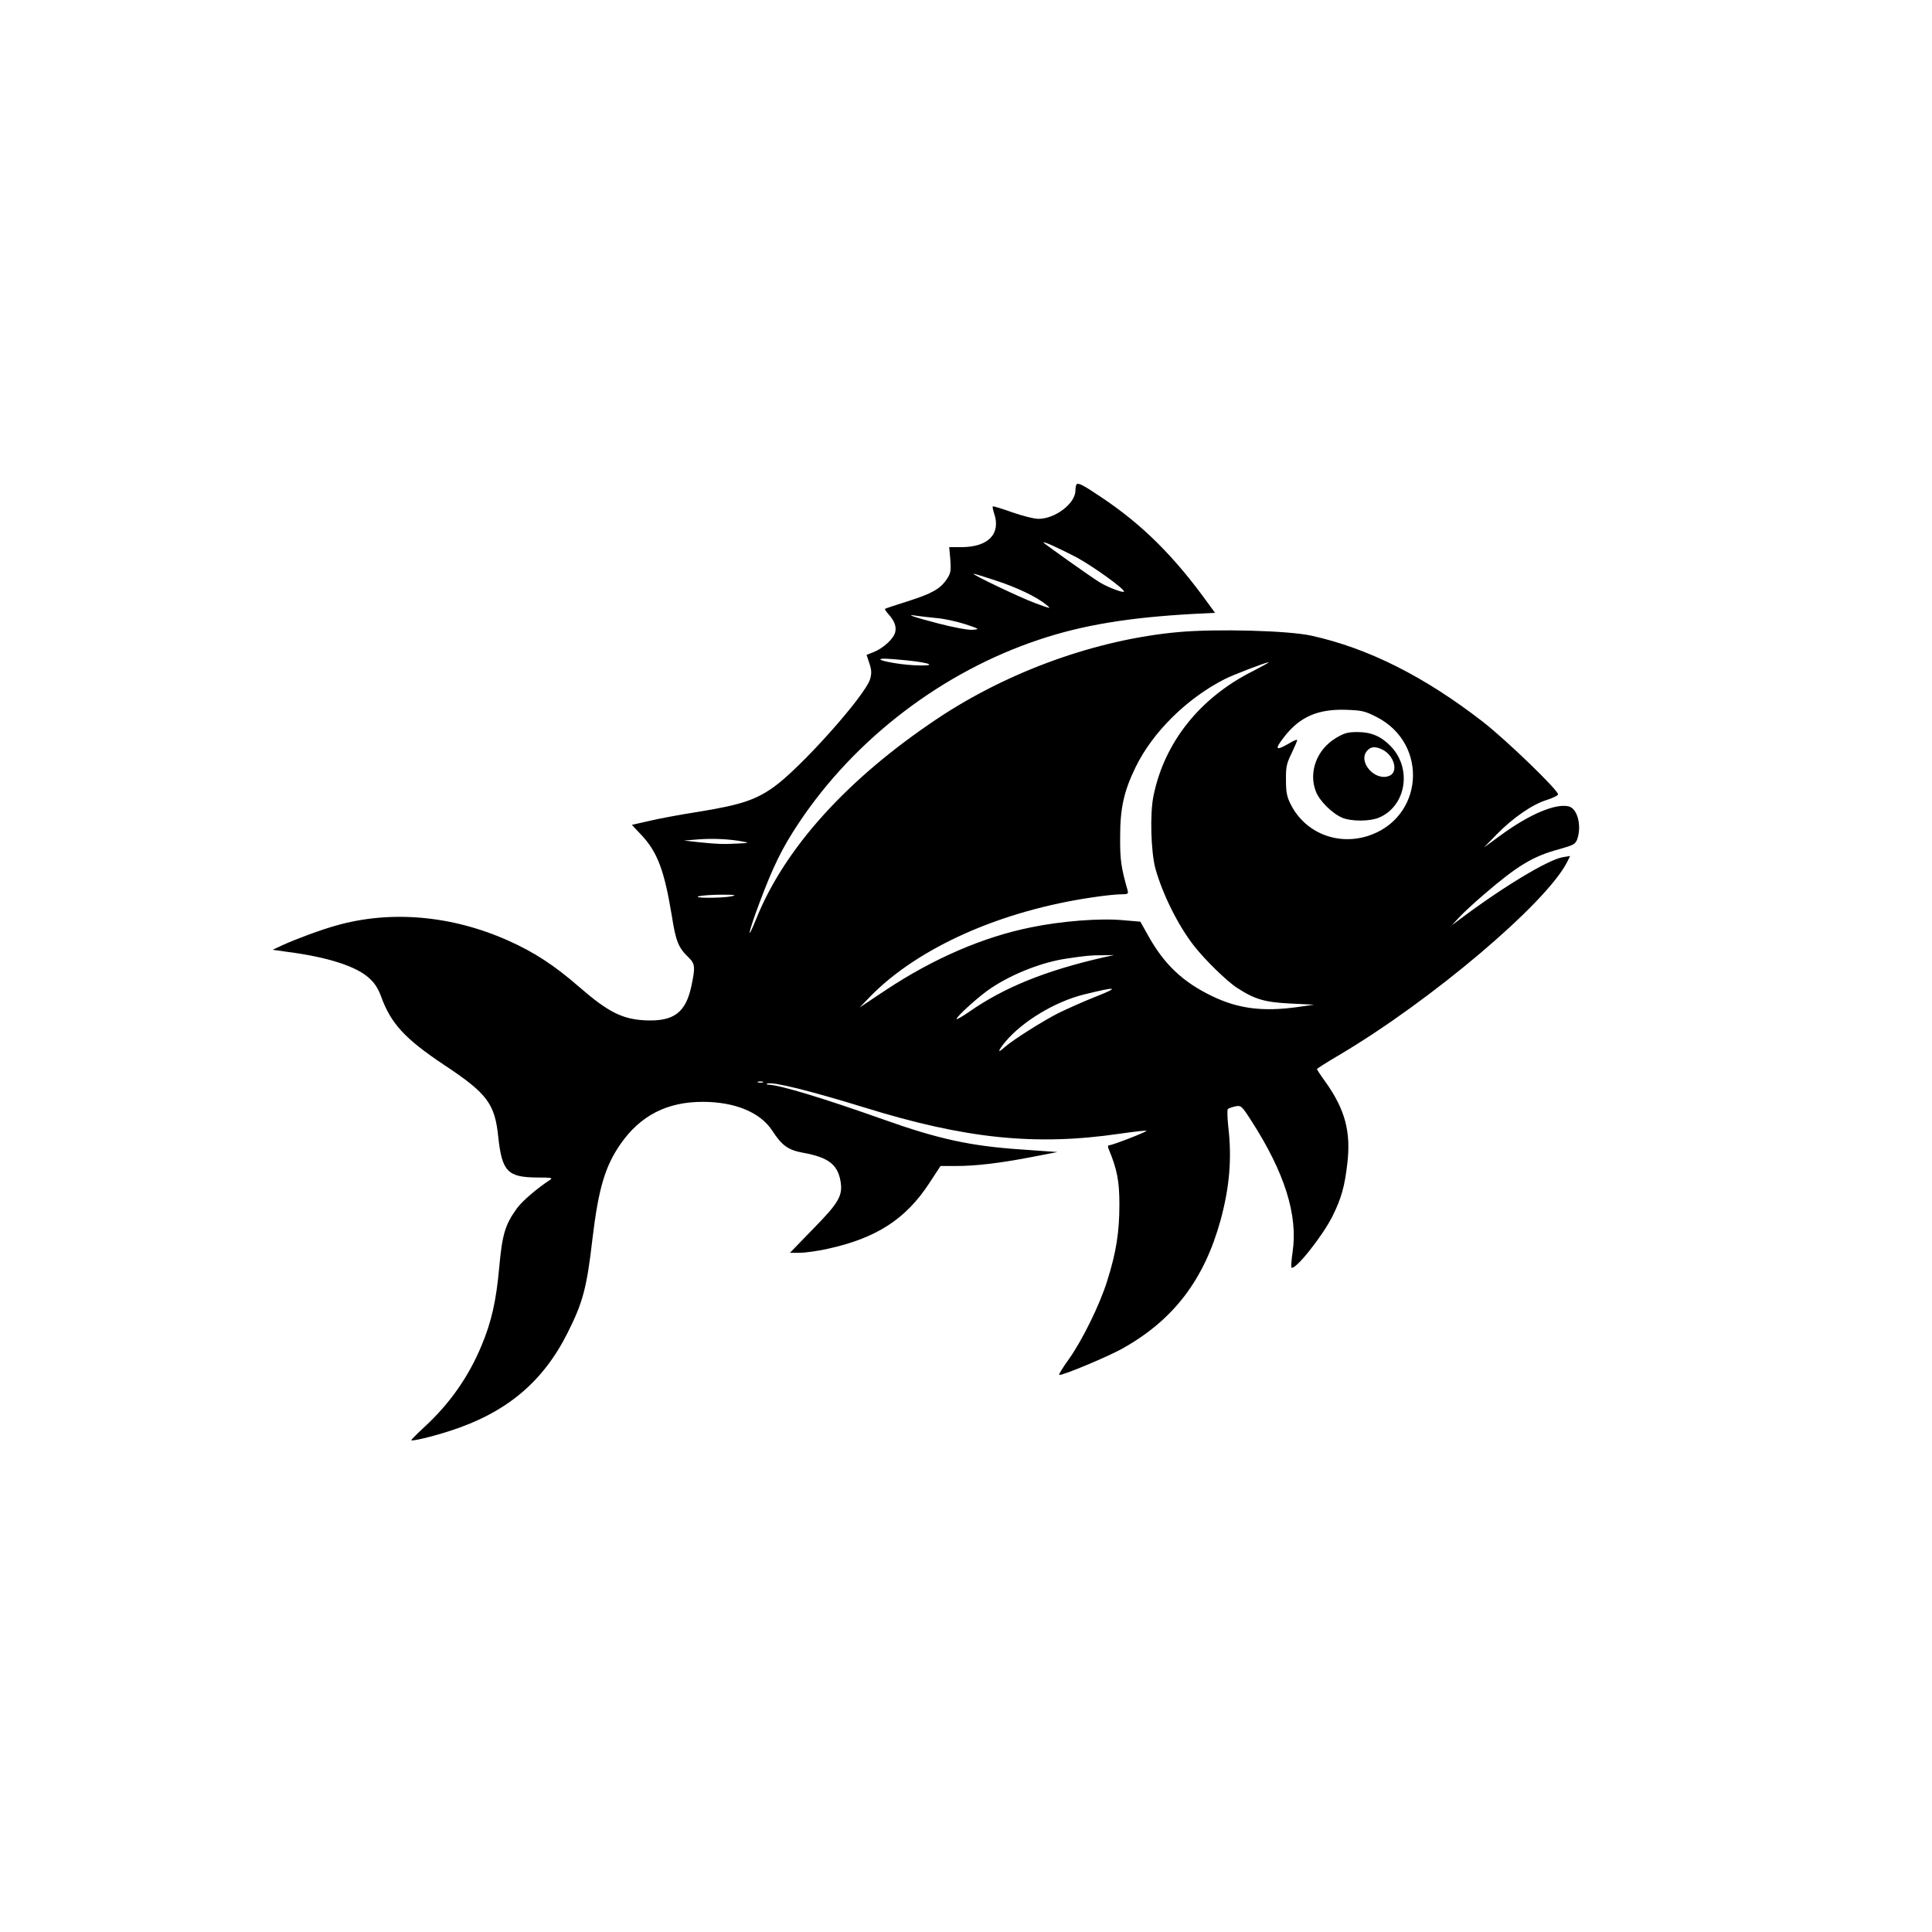 <?xml version="1.0" standalone="no"?>
<!DOCTYPE svg PUBLIC "-//W3C//DTD SVG 20010904//EN"
 "http://www.w3.org/TR/2001/REC-SVG-20010904/DTD/svg10.dtd">
<svg version="1.0" xmlns="http://www.w3.org/2000/svg"
 width="1024pt" height="1024pt" viewBox="0 0 1024 1024"
 preserveAspectRatio="xMidYMid meet">
<g transform="translate(0,1024) scale(0.1,-0.1)"
fill="#000000" stroke="none">
<path d="M5706 7673 c-3 -4 -6 -18 -6 -33 0 -68 -107 -150 -196 -150 -24 0
-86 16 -140 35 -53 19 -99 33 -102 31 -2 -3 1 -19 7 -37 37 -108 -30 -178
-171 -179 l-67 0 6 -67 c4 -60 2 -72 -19 -103 -35 -52 -79 -76 -207 -117 -64
-20 -118 -38 -120 -40 -3 -2 5 -13 16 -26 33 -36 45 -66 38 -97 -8 -35 -62
-85 -114 -106 l-38 -15 15 -45 c12 -36 12 -53 4 -83 -27 -89 -369 -472 -513
-574 -95 -67 -174 -93 -387 -128 -103 -16 -227 -39 -275 -51 l-88 -20 49 -52
c87 -92 123 -189 163 -431 21 -135 35 -168 88 -219 35 -34 37 -51 16 -150 -30
-144 -94 -191 -246 -184 -120 6 -196 44 -348 176 -133 116 -241 186 -378 247
-298 133 -623 162 -913 79 -76 -21 -211 -71 -279 -102 l-56 -26 85 -12 c206
-27 355 -75 423 -135 32 -28 50 -55 67 -101 52 -143 126 -224 335 -363 228
-151 268 -205 286 -382 20 -182 49 -213 206 -214 72 0 85 -2 69 -12 -70 -46
-149 -113 -178 -154 -61 -85 -76 -136 -92 -310 -16 -179 -41 -288 -93 -413
-68 -165 -168 -308 -301 -431 -40 -37 -72 -69 -72 -72 0 -8 113 19 205 49 298
96 492 258 623 519 81 161 102 238 132 498 32 268 67 386 150 505 105 150 246
222 434 222 171 0 304 -55 368 -151 53 -82 85 -104 165 -119 133 -24 183 -62
198 -151 13 -75 -9 -114 -144 -251 l-124 -128 51 0 c29 0 95 9 148 21 258 56
415 157 540 349 l59 90 80 0 c109 0 233 15 400 47 l140 27 -183 13 c-277 18
-449 56 -741 160 -313 111 -543 181 -606 184 -11 0 -15 3 -8 6 28 11 226 -38
515 -127 536 -166 905 -204 1352 -139 76 11 140 18 143 16 4 -5 -181 -77 -198
-77 -7 0 -8 -7 -4 -17 46 -111 58 -171 58 -298 0 -145 -17 -254 -65 -405 -39
-126 -133 -316 -203 -414 -31 -43 -54 -80 -51 -83 8 -8 264 98 343 144 266
151 426 363 512 675 48 176 61 329 41 498 -5 46 -6 88 -2 92 4 4 22 10 39 14
31 6 34 4 87 -79 175 -272 246 -498 217 -693 -6 -42 -9 -79 -6 -82 18 -18 164
165 218 273 46 93 64 156 78 278 20 169 -12 287 -116 433 -25 34 -45 65 -45
68 0 2 54 37 121 76 486 288 1091 800 1204 1019 l17 34 -38 -6 c-79 -13 -325
-162 -554 -335 l-35 -26 40 43 c22 24 81 78 130 120 179 154 260 203 402 241
74 21 83 26 93 53 24 71 1 161 -45 173 -70 17 -208 -41 -361 -153 l-89 -65 70
72 c85 86 187 157 263 180 31 10 58 23 60 29 6 18 -273 288 -398 385 -309 240
-609 391 -910 457 -122 27 -503 37 -703 19 -434 -39 -904 -208 -1282 -461
-475 -318 -805 -683 -956 -1057 -55 -137 -44 -77 16 82 74 198 122 294 210
426 298 447 762 800 1273 970 230 77 473 117 814 136 l118 6 -33 45 c-180 251
-352 423 -572 569 -95 64 -119 76 -129 67z m-4 -385 c87 -46 265 -174 255
-184 -6 -7 -86 24 -126 48 -45 27 -301 209 -301 213 0 7 75 -27 172 -77z
m-427 -124 c114 -37 219 -87 270 -129 29 -23 26 -23 -60 9 -77 28 -340 154
-325 155 3 1 54 -15 115 -35z m-310 -200 c39 -3 106 -18 150 -32 78 -26 79
-27 40 -30 -23 -2 -99 12 -180 33 -138 36 -183 52 -115 41 19 -3 67 -8 105
-12z m-159 -224 c137 -14 164 -32 39 -26 -99 5 -228 33 -160 35 17 0 71 -4
121 -9z m1833 -58 c-279 -140 -467 -376 -525 -659 -20 -95 -14 -297 10 -387
38 -136 122 -305 206 -411 58 -74 175 -188 227 -221 94 -61 146 -76 283 -83
l125 -6 -91 -13 c-182 -25 -312 -8 -449 58 -156 75 -255 169 -340 322 l-41 73
-94 8 c-121 11 -326 -5 -485 -38 -254 -51 -517 -165 -768 -331 l-141 -94 59
61 c254 258 690 452 1176 523 59 9 126 16 149 16 39 0 42 2 36 23 -34 120 -40
160 -39 282 0 152 20 242 82 369 90 185 271 364 471 466 45 23 217 89 234 90
5 0 -33 -21 -85 -48z m657 -242 c280 -143 249 -540 -50 -632 -161 -49 -327 19
-403 165 -22 43 -27 65 -27 132 -1 71 3 88 31 145 17 36 30 66 28 68 -2 3 -19
-4 -37 -15 -79 -46 -86 -38 -28 36 81 102 175 143 321 139 87 -3 102 -6 165
-38z m-3361 -660 c38 -7 37 -8 -25 -11 -82 -4 -106 -3 -205 7 l-80 9 75 6 c78
6 167 2 235 -11z m-60 -291 c-52 -10 -213 -10 -170 1 17 4 71 8 120 8 73 0 82
-2 50 -9z m1975 -323 c-307 -70 -528 -159 -715 -290 -36 -25 -65 -41 -65 -37
0 14 122 124 183 164 114 76 270 137 398 156 108 16 128 18 194 18 l60 1 -55
-12z m-46 -210 c-61 -24 -148 -63 -195 -86 -83 -42 -244 -144 -285 -181 -39
-36 -36 -19 6 31 90 107 262 211 415 249 177 44 194 40 59 -13z m-1761 -453
c-7 -2 -19 -2 -25 0 -7 3 -2 5 12 5 14 0 19 -2 13 -5z"/>
<path d="M7080 6328 c-101 -61 -145 -180 -106 -282 19 -51 87 -118 142 -141
47 -19 144 -19 192 1 144 60 178 259 64 378 -51 53 -104 76 -177 76 -51 0 -70
-5 -115 -32z m249 -62 c61 -32 83 -116 37 -137 -76 -35 -173 74 -119 133 20
22 44 23 82 4z"/>
</g>
</svg>
